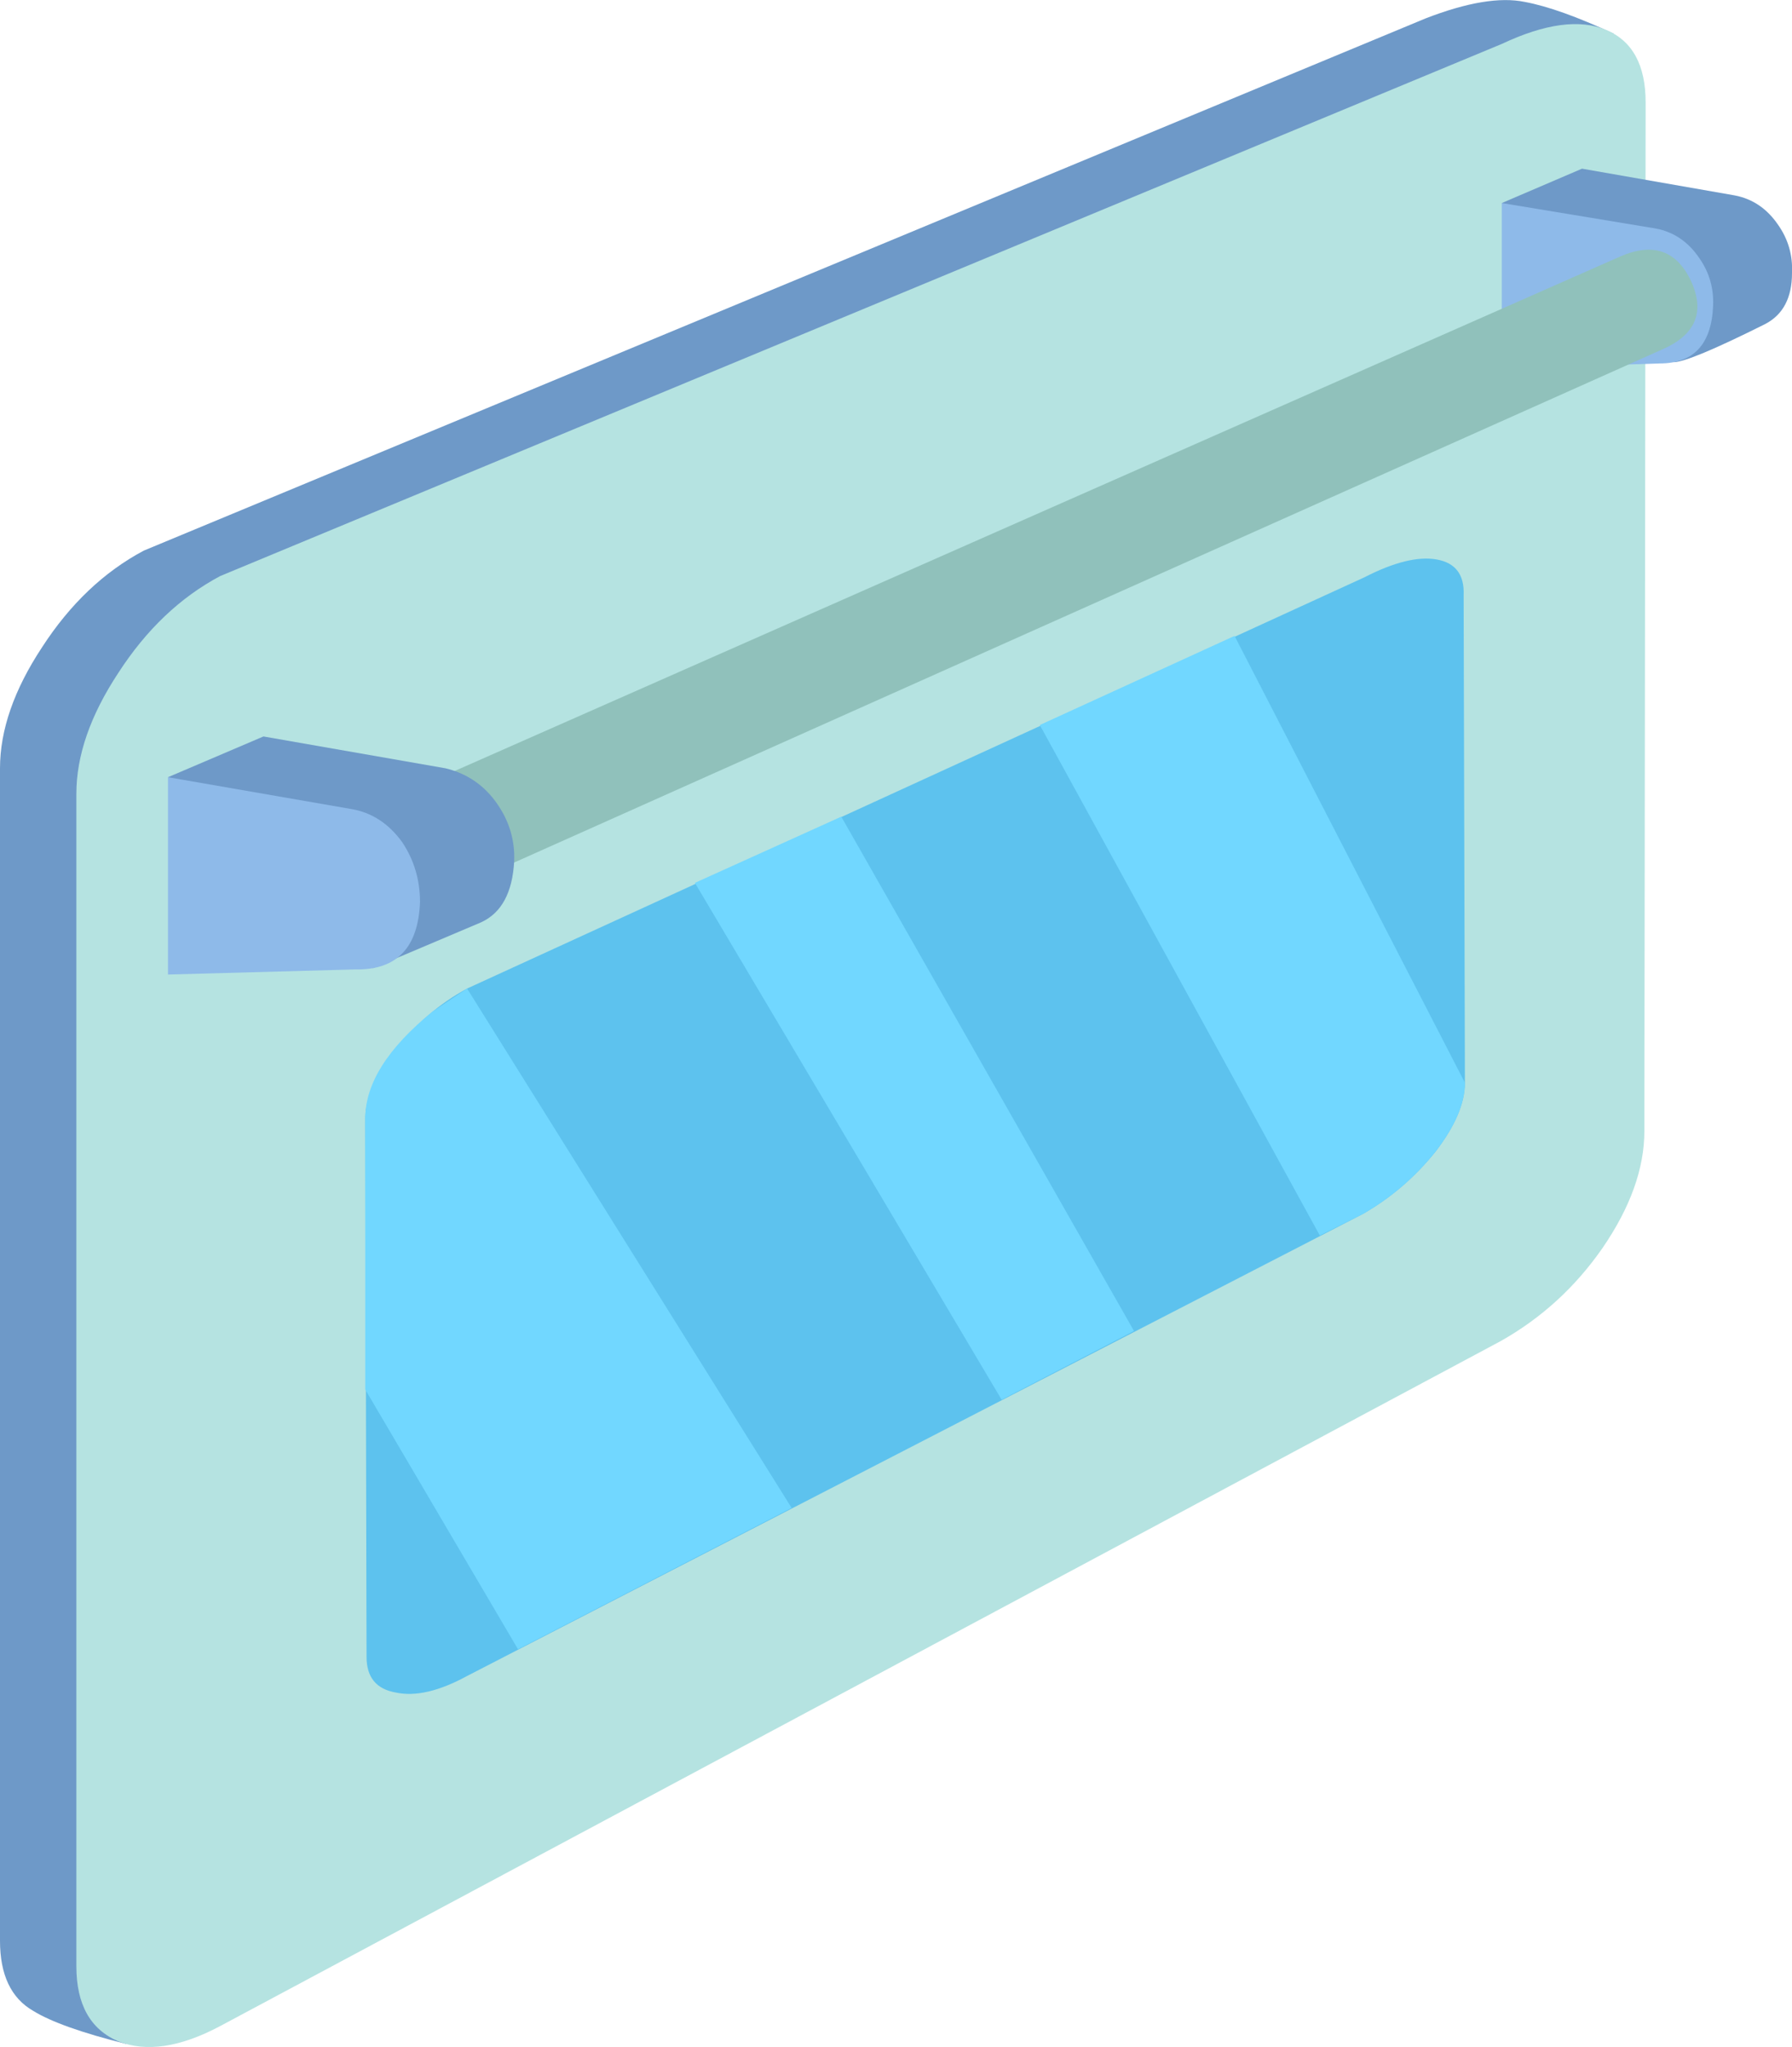 <?xml version="1.0" encoding="UTF-8" standalone="no"?>
<svg xmlns:xlink="http://www.w3.org/1999/xlink" height="160.8px" width="140.8px" xmlns="http://www.w3.org/2000/svg">
  <g transform="matrix(1.0, 0.0, 0.0, 1.0, 152.15, 97.8)">
    <path d="M-142.25 62.75 L-25.35 -95.15 Q-29.65 -97.15 -32.35 -97.65 -35.25 -98.25 -40.15 -96.35 L-140.85 -54.55 Q-145.55 -52.05 -148.85 -46.95 -152.15 -41.95 -152.15 -37.45 L-152.15 54.65 Q-152.15 58.65 -149.55 60.15 -147.45 61.45 -142.25 62.75" fill="#6e99c8" fill-rule="evenodd" stroke="none"/>
    <path d="M-22.95 -8.95 L-22.85 -89.75 Q-22.85 -94.15 -25.95 -95.45 -29.05 -96.75 -34.15 -94.35 L-134.85 -52.55 Q-139.55 -50.05 -142.85 -44.95 -146.15 -39.95 -146.15 -35.45 L-146.15 56.65 Q-146.15 61.15 -142.85 62.55 -139.55 63.85 -134.85 61.35 L-34.25 7.55 Q-29.45 4.85 -26.25 0.25 -22.95 -4.55 -22.95 -8.95" fill="#b5e3e1" fill-rule="evenodd" stroke="none"/>
    <path d="M-37.05 -12.75 L-37.15 -51.05 Q-37.05 -53.45 -39.25 -53.85 -41.45 -54.25 -44.95 -52.45 L-115.45 -20.15 Q-118.75 -18.35 -121.05 -15.35 -123.45 -12.35 -123.45 -9.95 L-123.35 32.35 Q-123.35 34.75 -121.05 35.15 -118.75 35.65 -115.45 33.85 L-45.05 -2.45 Q-41.75 -4.35 -39.35 -7.35 -37.05 -10.35 -37.05 -12.75" fill="#5dc2ee" fill-rule="evenodd" stroke="none"/>
    <path d="M-111.45 31.75 L-89.95 20.65 -115.45 -20.15 -118.15 -18.35 Q-123.45 -14.05 -123.45 -9.95 L-123.45 11.35 -111.45 31.75" fill="#71d7ff" fill-rule="evenodd" stroke="none"/>
    <path d="M-73.45 12.15 L-63.05 6.75 -86.05 -33.65 -97.55 -28.45 -73.45 12.15" fill="#71d7ff" fill-rule="evenodd" stroke="none"/>
    <path d="M-37.05 -12.75 L-55.15 -47.85 -70.45 -40.85 -48.45 -0.75 -45.05 -2.45 Q-41.75 -4.35 -39.35 -7.35 -37.05 -10.35 -37.05 -12.75" fill="#71d7ff" fill-rule="evenodd" stroke="none"/>
    <path d="M-27.85 -84.55 L-34.15 -81.85 -20.65 -69.35 Q-19.45 -69.35 -13.45 -72.35 -11.35 -73.45 -11.35 -76.35 -11.25 -78.45 -12.45 -80.15 -13.75 -82.05 -15.85 -82.45 L-27.85 -84.55" fill="#6e99c8" fill-rule="evenodd" stroke="none"/>
    <path d="M-34.15 -81.85 L-34.15 -68.85 -21.75 -69.25 Q-17.75 -69.25 -17.55 -73.75 -17.45 -75.85 -18.65 -77.55 -19.95 -79.45 -22.05 -79.85 L-34.15 -81.85" fill="#8ebae9" fill-rule="evenodd" stroke="none"/>
    <path d="M-24.85 -77.65 L-123.65 -34.05 -120.25 -26.25 -21.55 -70.35 Q-17.65 -72.05 -19.25 -75.65 -20.95 -79.35 -24.85 -77.65" fill="#90c1bb" fill-rule="evenodd" stroke="none"/>
    <path d="M-114.35 -25.35 Q-111.95 -26.45 -111.75 -30.15 -111.65 -32.65 -113.15 -34.75 -114.65 -36.85 -117.15 -37.45 L-131.45 -39.95 -138.95 -36.75 -122.85 -21.75 -114.35 -25.35" fill="#6e99c8" fill-rule="evenodd" stroke="none"/>
    <path d="M-120.55 -31.65 Q-122.15 -33.85 -124.55 -34.25 L-138.95 -36.75 -138.95 -21.25 -124.25 -21.65 Q-119.35 -21.55 -119.15 -26.95 -119.15 -29.55 -120.55 -31.65" fill="#8ebae9" fill-rule="evenodd" stroke="none"/>
  </g>
</svg>
